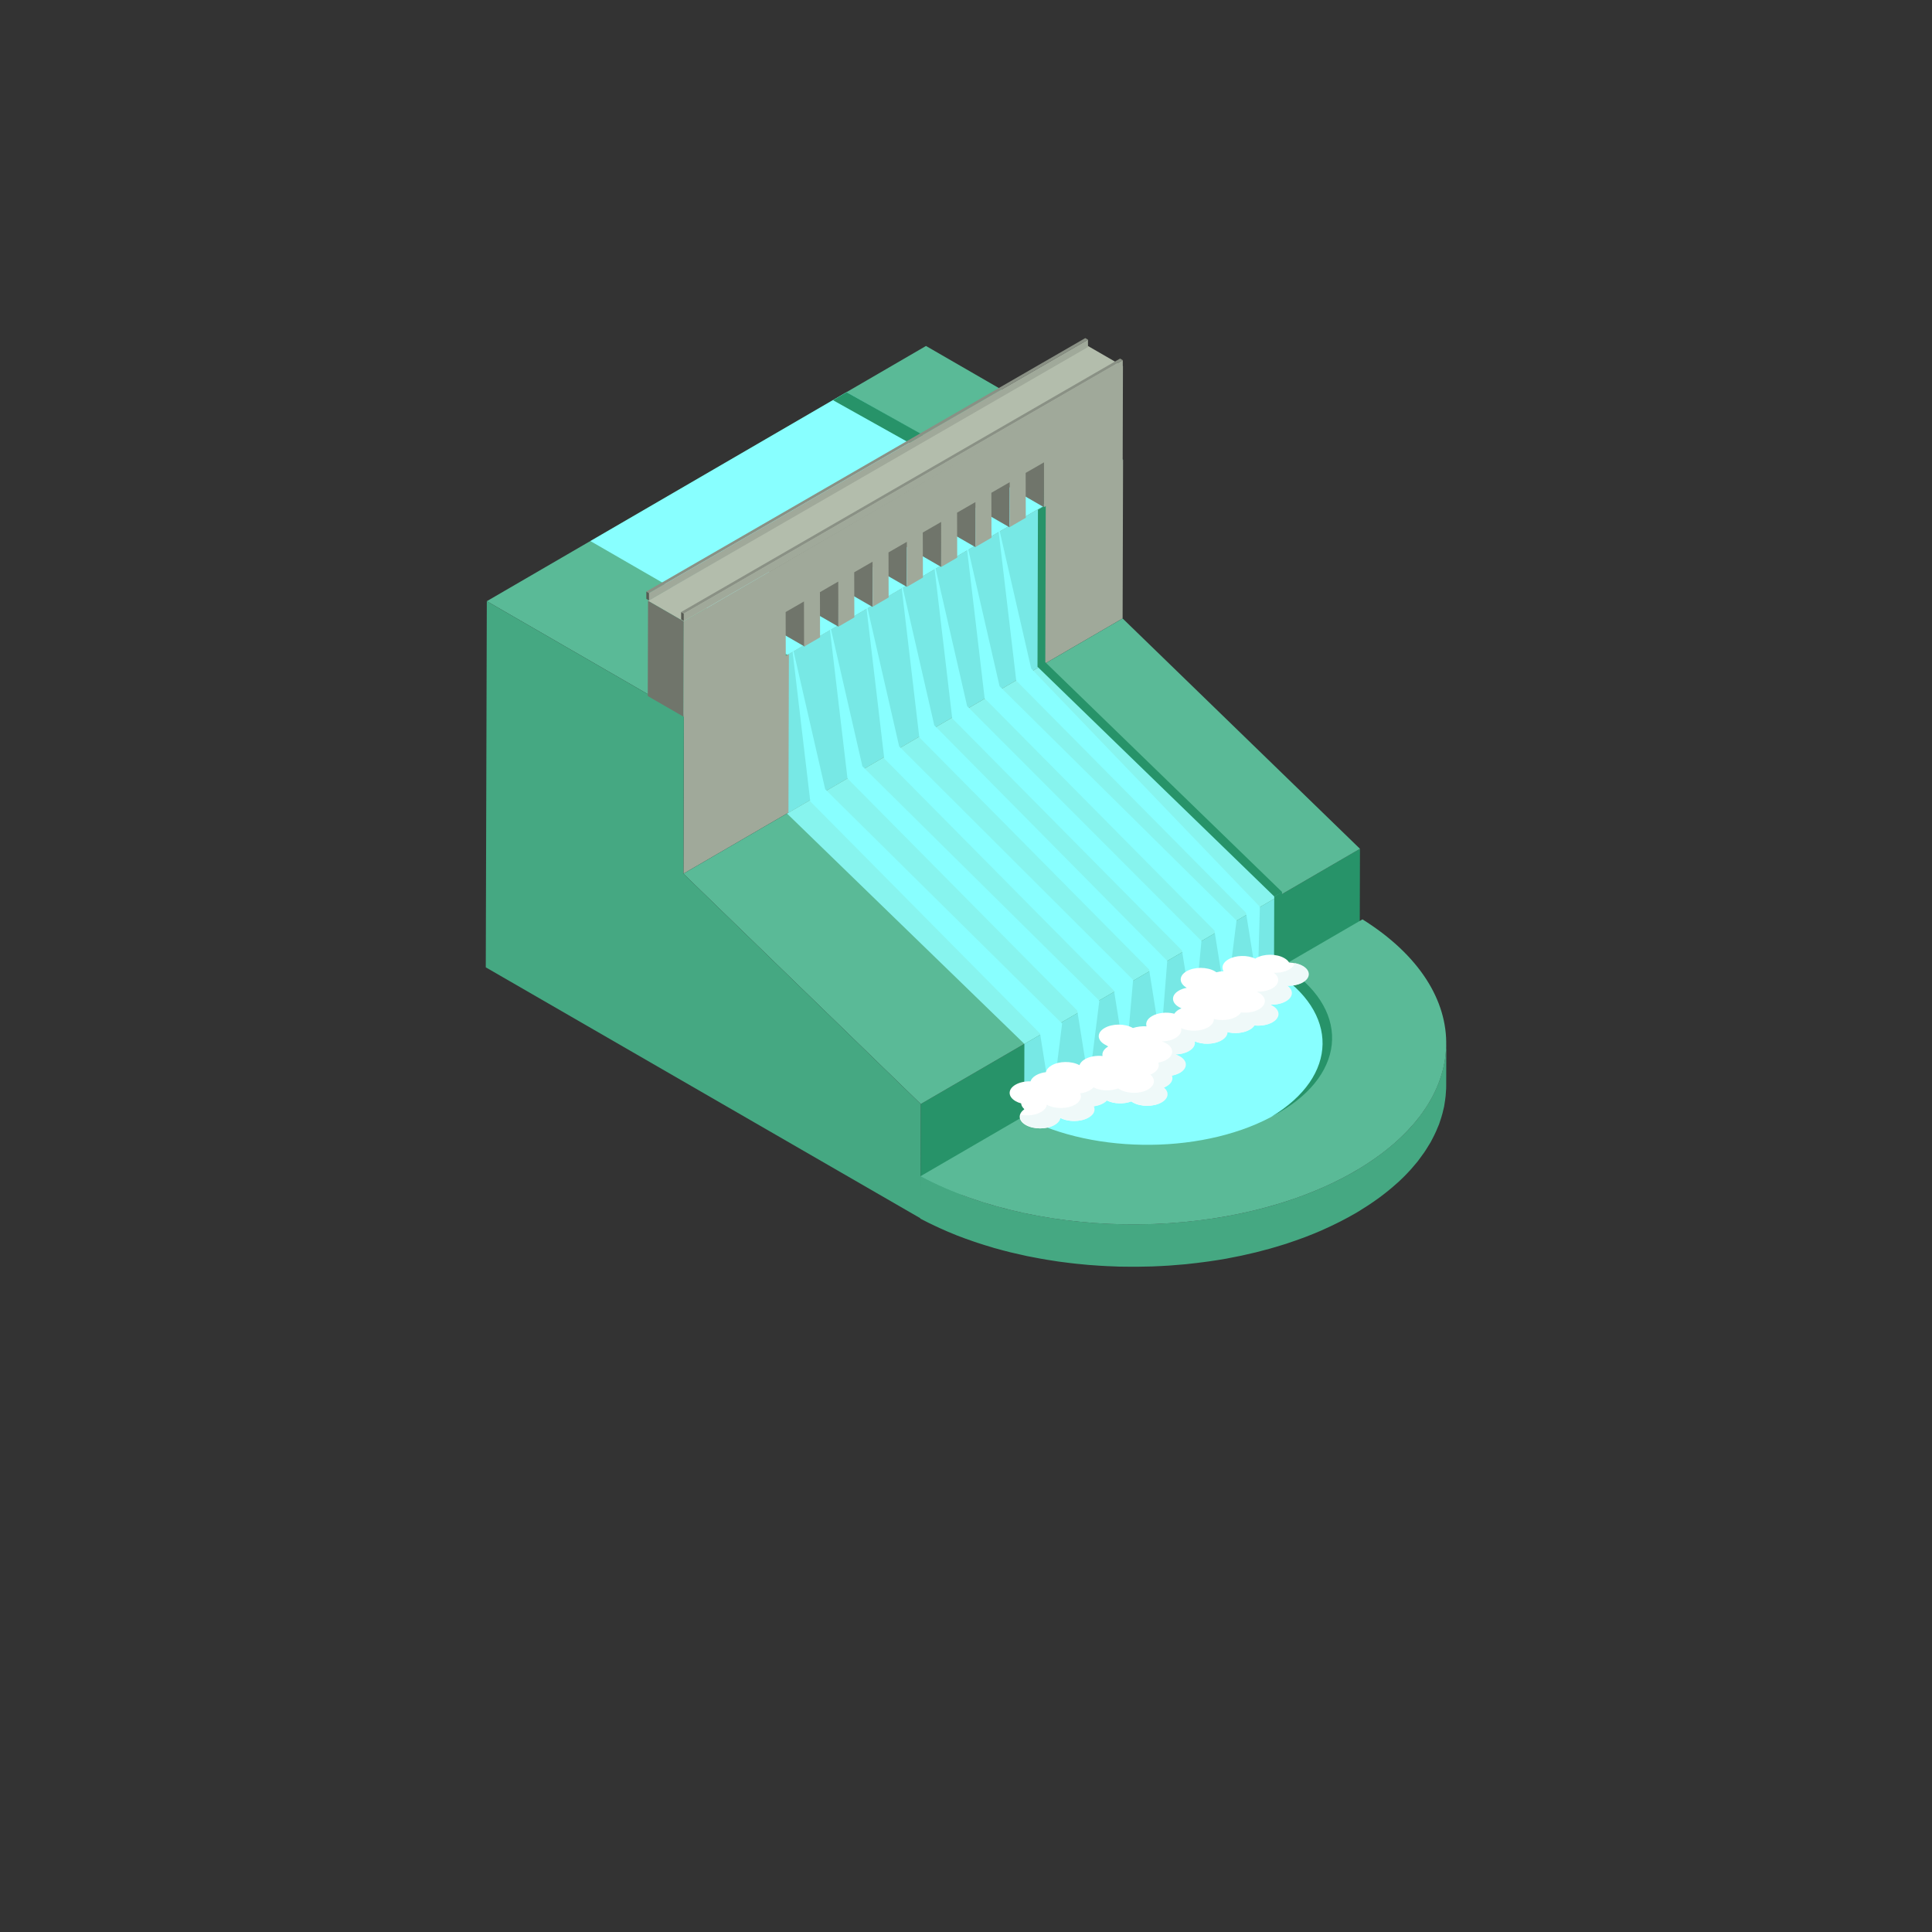 <svg xmlns="http://www.w3.org/2000/svg" id="Calque_8" viewBox="0 0 1080 1080"><rect x="0" y="0" width="1080" height="1080" fill="#333333" stroke="none"/><defs><style>.cls-1{fill:#fff;}.cls-2{fill:#70756b;}.cls-3{fill:#45a882;}.cls-4{fill:#8ff;}.cls-5{fill:#b3bdac;}.cls-6{fill:#279369;}.cls-7{fill:none;isolation:isolate;}.cls-8{fill:#87f4ee;}.cls-9{fill:#5aba97;}.cls-10{fill:#77e8e5;}.cls-11{fill:#eff9f9;}.cls-12{fill:#8a9185;}.cls-13{fill:#a0a99a;}.cls-14{fill:#565a52;}</style></defs><g class="cls-7"><polygon class="cls-13" points="382.29 399.67 627.8 257 627.55 345.72 382.04 488.39 382.29 399.67"></polygon><polygon class="cls-9" points="272.13 336.07 517.63 193.4 627.8 257 382.29 399.67 272.13 336.07"></polygon><polygon class="cls-6" points="514.72 617.15 760.23 474.48 760.05 538.36 514.54 681.04 514.72 617.15"></polygon><polygon class="cls-9" points="382.04 488.39 627.55 345.72 760.23 474.48 514.72 617.15 382.04 488.39"></polygon><polygon class="cls-3" points="382.29 399.67 382.04 488.39 514.72 617.15 514.54 681.04 421.87 627.54 332.28 575.81 271.55 540.75 271.73 476.86 271.88 424.78 272.13 336.07 382.29 399.67"></polygon></g><g class="cls-7"><polygon class="cls-10" points="441 365.59 584.22 282.36 583.96 371.08 440.75 454.32 441 365.59"></polygon><polygon class="cls-4" points="330.06 302.47 473.27 219.25 584.42 282.21 440.22 366.07 330.06 302.47"></polygon><polygon class="cls-6" points="473.27 219.25 465.62 223.69 530.35 259.9 545.83 259.9 473.27 219.25"></polygon><polygon class="cls-10" points="572.64 583.56 715.86 500.32 715.68 564.21 572.46 647.44 572.64 583.56"></polygon><polygon class="cls-8" points="439.96 454.79 583.18 371.58 715.86 500.32 572.64 583.56 439.96 454.79"></polygon><polygon class="cls-6" points="580.22 284.9 579.97 372.72 712.41 501.23 716.76 498.7 584.33 370.18 584.58 282.36 580.22 284.9"></polygon><polygon class="cls-6" points="712.3 501.16 712.05 588.97 716.4 586.43 716.65 498.62 712.3 501.16"></polygon></g><g class="cls-7"><path class="cls-3" d="m808.32,586.44c-.05.88-.1,1.77-.19,2.65-.08.76-.18,1.52-.29,2.29-.12.88-.26,1.77-.42,2.65-.14.76-.3,1.51-.48,2.26-.19.87-.4,1.74-.63,2.61-.21.76-.44,1.54-.67,2.3-.27.86-.54,1.71-.85,2.56-.27.75-.55,1.49-.85,2.25-.35.89-.72,1.78-1.12,2.65-.33.74-.67,1.48-1.03,2.22-.42.88-.89,1.77-1.36,2.63-.38.71-.76,1.41-1.16,2.1-.61,1.05-1.26,2.09-1.94,3.13-.41.63-.8,1.25-1.23,1.88-.77,1.14-1.61,2.25-2.46,3.37-.41.55-.79,1.09-1.22,1.64-.19.23-.38.46-.57.69-.92,1.13-1.88,2.27-2.88,3.39-.27.29-.53.59-.8.89-1.17,1.28-2.4,2.55-3.67,3.82-.22.21-.45.43-.67.65-.98.95-2,1.88-3.04,2.82-.82.73-1.65,1.46-2.5,2.18-.8.67-1.61,1.35-2.43,2.02-.9.72-1.81,1.43-2.74,2.15-.86.65-1.73,1.32-2.62,1.96-.96.69-1.94,1.38-2.93,2.07-.94.65-1.88,1.28-2.85,1.93-1.02.66-2.06,1.32-3.11,1.96-1.36.85-2.71,1.71-4.13,2.53-2.61,1.52-5.31,2.95-8.04,4.36-.78.4-1.57.79-2.35,1.18-2.2,1.09-4.43,2.13-6.7,3.15-.64.29-1.28.59-1.93.87-2.83,1.24-5.71,2.4-8.63,3.52-.73.28-1.47.54-2.21.81-2.33.87-4.7,1.7-7.1,2.49-.96.32-1.92.64-2.89.95-1.41.45-2.83.88-4.26,1.3-1.17.35-2.33.7-3.51,1.03-1.48.42-2.99.8-4.49,1.19-1.14.3-2.27.6-3.42.88-1.62.4-3.25.76-4.88,1.13-1.06.23-2.11.49-3.18.71-1.91.42-3.83.78-5.76,1.14-.8.15-1.59.33-2.39.47-3.29.59-6.62,1.11-9.95,1.58-.92.14-1.84.26-2.76.38-2.65.35-5.31.67-7.97.95-.87.09-1.74.19-2.61.27-2.38.23-4.77.42-7.16.59-.59.04-1.2.1-1.79.14-2.98.19-5.97.34-8.96.45-1.05.04-2.1.05-3.14.08-1.83.04-3.66.09-5.48.1-1.17.02-2.35,0-3.52,0-1.68,0-3.36-.02-5.04-.05-1.34-.03-2.67-.07-4.01-.11-1.47-.05-2.94-.11-4.42-.18-1.31-.06-2.62-.14-3.94-.22-1.52-.1-3.03-.19-4.54-.31-1.27-.1-2.54-.21-3.81-.32-1.52-.14-3.03-.28-4.54-.44-1.29-.13-2.57-.28-3.86-.43-1.48-.18-2.96-.36-4.44-.57-1.27-.17-2.53-.34-3.8-.53-1.58-.24-3.16-.49-4.75-.75-1.2-.19-2.41-.39-3.61-.61-1.62-.29-3.22-.6-4.83-.92-1.12-.22-2.25-.43-3.37-.67-2.36-.5-4.7-1.03-7.02-1.58-.54-.13-1.09-.25-1.62-.38-2.83-.7-5.65-1.45-8.43-2.24-.6-.17-1.18-.35-1.78-.52-2.7-.79-5.37-1.63-8.01-2.49-.84-.28-1.68-.57-2.51-.84-3.12-1.07-6.21-2.18-9.23-3.38-.11-.04-.21-.09-.32-.13-3.02-1.19-5.98-2.47-8.9-3.79-.76-.34-1.52-.69-2.27-1.03-2.99-1.4-5.95-2.84-8.81-4.37l-.07,23.66c2.87,1.53,5.83,2.97,8.82,4.37.74.34,1.5.69,2.24,1.03,2.95,1.34,5.93,2.63,8.98,3.83.07.04.13.06.2.09.02,0,.03,0,.05.02,3.03,1.18,6.13,2.31,9.26,3.38.82.28,1.64.56,2.47.83,2.67.88,5.37,1.72,8.11,2.52.41.11.8.26,1.22.38.15.04.31.07.47.12,2.8.79,5.63,1.54,8.48,2.25.49.11.98.22,1.47.34,2.38.57,4.78,1.11,7.19,1.63.29.06.57.13.86.19.78.16,1.58.29,2.37.45,1.64.33,3.29.65,4.94.94,1.18.21,2.37.41,3.55.61,1.62.27,3.23.52,4.85.76.54.08,1.07.18,1.61.26.68.1,1.36.17,2.04.26,1.53.21,3.07.41,4.62.59,1.22.13,2.45.27,3.68.41,1.57.17,3.15.32,4.73.46.67.05,1.33.14,2.01.19.54.04,1.08.06,1.62.11,1.58.12,3.16.23,4.75.33,1.25.08,2.49.15,3.73.21,1.54.07,3.09.13,4.64.18.85.03,1.69.08,2.53.11.42,0,.86,0,1.27,0,1.7.04,3.39.04,5.09.05,1.18,0,2.37.02,3.56,0,1.88,0,3.75-.06,5.62-.11.83-.03,1.65-.02,2.48-.05.15,0,.31-.02.46-.02,3.03-.11,6.05-.27,9.06-.46.47-.04.93-.08,1.39-.11,2.53-.18,5.06-.38,7.58-.62.27-.03.56-.04.83-.08.54-.04,1.07-.12,1.62-.19,2.72-.28,5.43-.61,8.12-.97.9-.11,1.8-.23,2.69-.36,3.36-.48,6.71-1,10.03-1.59.05-.02.09-.02.13-.04.56-.1,1.12-.22,1.69-.33,2.12-.4,4.24-.8,6.34-1.25.95-.2,1.88-.43,2.82-.65,1.76-.39,3.51-.78,5.25-1.2,1.05-.27,2.09-.55,3.14-.82,1.6-.41,3.2-.82,4.79-1.27,1.1-.31,2.19-.64,3.27-.95,1.51-.45,3.01-.89,4.5-1.37.43-.14.87-.26,1.29-.39.49-.17.96-.34,1.45-.51,2.46-.82,4.91-1.67,7.31-2.56.67-.25,1.35-.49,2.02-.74,2.96-1.13,5.88-2.32,8.75-3.56.59-.26,1.17-.53,1.76-.8,2.33-1.04,4.62-2.12,6.87-3.24.76-.37,1.52-.75,2.27-1.13,2.74-1.41,5.44-2.85,8.07-4.38.73-.42,1.44-.85,2.15-1.27.63-.38,1.2-.77,1.81-1.15,1.13-.7,2.25-1.4,3.33-2.11.93-.6,1.82-1.22,2.72-1.84,1.02-.7,2.03-1.41,3.02-2.12.88-.65,1.74-1.29,2.59-1.94.94-.72,1.86-1.43,2.76-2.17.82-.66,1.62-1.33,2.41-2,.86-.74,1.72-1.48,2.55-2.24.34-.31.71-.6,1.04-.91.66-.6,1.28-1.22,1.91-1.83.24-.24.5-.47.74-.71,1.27-1.25,2.49-2.53,3.65-3.81.28-.3.54-.6.81-.9.98-1.1,1.93-2.21,2.84-3.33.2-.26.42-.5.62-.76.09-.11.18-.22.27-.33.31-.39.57-.8.87-1.19.88-1.16,1.73-2.31,2.53-3.47.42-.6.8-1.23,1.2-1.84.67-1.05,1.33-2.09,1.94-3.15.17-.28.37-.57.53-.86.24-.42.43-.86.66-1.27.47-.87.92-1.74,1.35-2.62.36-.73.7-1.47,1.03-2.21.4-.88.77-1.77,1.12-2.66.16-.4.35-.79.5-1.18.13-.35.23-.72.35-1.06.31-.86.59-1.71.85-2.57.23-.77.47-1.53.67-2.3.23-.86.43-1.71.62-2.55.11-.47.25-.94.34-1.41.06-.32.1-.65.15-.96.15-.85.29-1.71.4-2.55.11-.8.22-1.58.3-2.37.08-.85.13-1.7.18-2.55.03-.53.1-1.07.12-1.61.02-.51.02-1.03.02-1.56.03-7.88.05-15.77.07-23.65,0,1.03-.08,2.06-.14,3.09Z"></path><path class="cls-9" d="m761.63,513.93c63.73,39.89,62.46,102.04-4.16,140.76-66.62,38.71-173.93,39.67-242.98,2.87l247.14-143.63Z"></path></g><path class="cls-4" d="m716.33,540.26c37.26,23.32,36.52,59.65-2.44,82.3-38.95,22.63-101.69,23.19-142.06,1.67l144.5-83.97Z"></path><path class="cls-6" d="m717.29,539.77l-5.17,3.01c36.7,23.07,36.29,58.8-1.38,81.45,1.37-.72,2.78-1.4,4.11-2.17,38.95-22.63,39.69-58.96,2.44-82.29Z"></path><polygon class="cls-4" points="442.42 358.84 452.95 447.98 581.4 577.76 587.92 618.64 593.73 572.19 461.29 441.2 442.42 358.84"></polygon><polygon class="cls-4" points="463.22 346.01 473.75 435.16 602.2 564.93 608.73 605.81 614.54 559.37 482.09 428.38 463.22 346.01"></polygon><polygon class="cls-4" points="483.78 334.89 494.31 424.03 622.76 553.81 629.29 594.69 633.41 547.76 502.65 417.26 483.78 334.89"></polygon><polygon class="cls-4" points="557.56 291.35 568.09 380.49 696.54 510.27 703.07 551.15 704.28 506.88 576.43 373.71 557.56 291.35"></polygon><polygon class="cls-4" points="521.77 312.39 532.29 401.53 660.74 531.31 667.27 572.19 671.62 525.99 540.64 394.75 521.77 312.39"></polygon><polygon class="cls-4" points="503.38 323.04 513.9 412.18 642.35 541.95 648.88 582.84 652.51 537.12 522.25 405.4 503.38 323.04"></polygon><polygon class="cls-4" points="539.9 301.26 550.43 390.41 678.88 520.18 685.41 561.06 691.22 514.61 558.77 383.63 539.9 301.26"></polygon><path class="cls-1" d="m727.94,539.96c4.4,2.54,4.43,6.65.07,9.19-2.4,1.38-5.61,2.01-8.74,1.87,3.6,2.55,3.35,6.31-.73,8.69-2.35,1.37-5.51,1.99-8.6,1.88.37.27.74.44,1.08.65,4.4,2.54,4.42,6.66.05,9.19-2.72,1.59-6.54,2.18-10.1,1.78-.54.86-1.39,1.66-2.58,2.35-3.4,1.98-8.42,2.41-12.57,1.33.04,1.67-1.05,3.37-3.26,4.65-4.12,2.4-10.68,2.54-15.09.41.53,1.97-.51,4.06-3.12,5.57-2.12,1.24-4.88,1.86-7.66,1.9.9.28,1.75.64,2.51,1.09,4.4,2.55,4.43,6.65.05,9.2-1.3.75-2.86,1.27-4.51,1.57.79,2.1-.18,4.38-2.99,5.99-.45.27-.94.5-1.44.72,3,2.52,2.58,6-1.28,8.25-4.37,2.54-11.47,2.54-15.86,0-.32-.19-.63-.38-.88-.58-4.21,1.64-9.89,1.46-13.77-.56-.49.57-1.18,1.12-2.01,1.6-1.55.9-3.44,1.48-5.43,1.74,1.03,2.18.08,4.6-2.86,6.3-4.34,2.52-11.39,2.54-15.79.04-.19,1.49-1.26,2.96-3.23,4.09-4.37,2.54-11.47,2.55-15.86,0-4.18-2.41-4.41-6.25-.66-8.8-1.14-.99-1.76-2.12-1.87-3.27-1.13-.3-2.17-.72-3.1-1.26-4.4-2.53-4.4-6.64-.05-9.18,2.31-1.34,5.36-1.96,8.4-1.88.4-1.25,1.43-2.44,3.08-3.39,1.58-.92,3.49-1.5,5.54-1.75.29-1.39,1.33-2.71,3.15-3.76,4.28-2.49,11.18-2.55,15.59-.15.41-1.21,1.43-2.36,3.04-3.31,2.68-1.56,6.38-2.15,9.86-1.8-.38-1.9.67-3.87,3.17-5.32-.52-.42-1.29-.74-1.98-1.15-4.4-2.54-4.42-6.65-.04-9.18,4.36-2.55,11.46-2.55,15.84,0,2.38-.77,5.03-1.11,7.6-.95-.63-2.02.39-4.16,3.07-5.72,3.37-1.96,8.37-2.41,12.49-1.33.54-.85,1.39-1.66,2.57-2.34.45-.26.93-.49,1.42-.69-.5-.21-.99-.42-1.43-.69-4.39-2.54-4.42-6.66-.05-9.19,1.28-.74,2.8-1.26,4.42-1.57-4.47-2.57-4.49-6.69-.13-9.23,4.36-2.54,11.48-2.54,15.87,0,.3.18.57.35.84.55,1.27-.34,2.61-.53,3.97-.59-1.28-2.25-.39-4.83,2.69-6.61,4.11-2.4,10.63-2.54,15.05-.43.15-.09.26-.18.42-.27,4.36-2.54,11.46-2.54,15.85,0,1.26.72,2.14,1.56,2.68,2.47,2.65.09,5.24.72,7.26,1.89Z"></path><path class="cls-11" d="m565.17,612.54c.05.11.11.22.18.34.03-.03.05-.05.09-.08-.1-.09-.17-.18-.27-.27Z"></path><path class="cls-11" d="m728.31,539.96c-1.3-.75-2.85-1.25-4.48-1.56-.37,1.28-1.38,2.5-3.08,3.5-2.4,1.38-5.6,2-8.74,1.87,3.6,2.55,3.35,6.31-.73,8.69-2.35,1.36-5.51,1.99-8.6,1.88.37.27.74.44,1.08.64,4.39,2.55,4.42,6.66.05,9.2-2.72,1.58-6.54,2.18-10.09,1.78-.54.86-1.39,1.67-2.58,2.36-3.4,1.97-8.42,2.4-12.57,1.31.04,1.69-1.05,3.38-3.25,4.66-4.13,2.4-10.68,2.53-15.09.41.52,1.97-.51,4.06-3.12,5.57-2.13,1.24-4.88,1.86-7.66,1.89.9.29,1.75.65,2.51,1.1,4.39,2.55,4.42,6.66.04,9.19-1.29.76-2.86,1.28-4.51,1.59.8,2.09-.18,4.36-2.98,5.99-.44.26-.94.49-1.44.7,3,2.53,2.58,6.01-1.28,8.26-4.36,2.54-11.47,2.54-15.86,0-.32-.19-.63-.38-.88-.58-4.2,1.65-9.89,1.46-13.77-.56-.49.57-1.18,1.12-2.01,1.6-1.55.9-3.44,1.48-5.43,1.74,1.03,2.17.08,4.6-2.85,6.29-4.34,2.53-11.39,2.55-15.79.05-.19,1.48-1.27,2.94-3.23,4.08-3.08,1.79-7.49,2.3-11.38,1.57-.58,2.01.45,4.14,3.14,5.69,4.39,2.54,11.5,2.53,15.86,0,1.96-1.13,3.04-2.6,3.23-4.09,4.4,2.5,11.44,2.48,15.78-.04,2.94-1.71,3.89-4.12,2.86-6.3,1.99-.27,3.88-.84,5.43-1.74.83-.48,1.52-1.03,2.02-1.6,3.88,2.02,9.57,2.2,13.77.56.26.2.56.4.88.58,4.4,2.54,11.5,2.54,15.86,0,3.86-2.24,4.28-5.73,1.28-8.25.5-.22.99-.44,1.44-.72,2.81-1.62,3.78-3.89,2.98-5.99,1.65-.3,3.21-.82,4.51-1.57,4.38-2.55,4.35-6.66-.05-9.2-.76-.44-1.61-.8-2.51-1.09,2.78-.04,5.54-.66,7.67-1.9,2.6-1.51,3.64-3.6,3.11-5.57,4.41,2.13,10.97,1.99,15.09-.41,2.21-1.28,3.3-2.98,3.26-4.65,4.14,1.09,9.17.65,12.56-1.33,1.19-.69,2.04-1.49,2.58-2.35,3.56.41,7.38-.19,10.1-1.78,4.36-2.54,4.35-6.66-.05-9.19-.34-.2-.72-.38-1.08-.65,3.09.11,6.25-.51,8.6-1.88,4.09-2.38,4.33-6.14.73-8.69,3.14.13,6.35-.49,8.74-1.87,4.37-2.55,4.33-6.66-.06-9.19Z"></path><polygon class="cls-2" points="449.96 308.2 449.81 361.44 440.84 356.26 429.83 349.91 429.88 333.29 429.92 319.75 429.98 296.67 449.96 308.2"></polygon><polygon class="cls-2" points="468.83 297.07 468.68 350.31 459.71 345.13 448.7 338.77 448.75 322.17 448.79 308.62 448.85 285.53 468.83 297.07"></polygon><polygon class="cls-2" points="487.94 286.06 487.79 339.31 478.82 334.12 467.81 327.77 467.86 311.16 467.89 297.61 467.96 274.52 487.94 286.06"></polygon><polygon class="cls-2" points="507.05 274.82 506.9 328.05 497.93 322.87 486.92 316.51 486.97 299.9 487.01 286.36 487.07 263.27 507.05 274.82"></polygon><polygon class="cls-2" points="526.28 263.68 526.13 316.92 517.16 311.74 506.15 305.38 506.2 288.77 506.24 275.24 506.3 252.15 526.28 263.68"></polygon><polygon class="cls-2" points="545.52 252.68 545.36 305.91 536.39 300.73 525.38 294.38 525.43 277.77 525.47 264.22 525.53 241.13 545.52 252.68"></polygon><polygon class="cls-2" points="564.5 241.55 564.35 294.78 555.39 289.61 544.38 283.25 544.42 266.64 544.46 253.09 544.52 230.01 564.5 241.55"></polygon><polygon class="cls-2" points="583.73 230.3 583.58 283.54 574.61 278.36 563.6 272 563.65 255.39 563.69 241.84 563.75 218.75 583.73 230.3"></polygon><g class="cls-7"><polygon class="cls-5" points="362.25 335.86 607.76 193.17 627.74 204.71 382.23 347.39 362.25 335.86"></polygon><polygon class="cls-2" points="382.23 347.39 382.08 400.63 373.11 395.45 362.1 389.09 362.15 372.49 362.19 358.94 362.25 335.86 382.23 347.39"></polygon></g><polygon class="cls-13" points="382.23 347.39 382.08 400.63 439.25 367.4 439.18 342.13 449.42 336.22 449.49 361.45 458.42 356.27 458.35 331.02 468.59 325.1 468.66 350.31 477.59 345.13 477.51 319.91 487.76 314 487.83 339.17 496.75 333.99 496.68 308.8 506.93 302.89 507 328.04 515.92 322.85 515.84 297.69 526.09 291.78 526.16 316.91 535.08 311.71 535.01 286.58 545.26 280.67 545.33 305.76 554.25 300.57 554.18 275.47 564.42 269.56 564.49 294.62 573.42 289.44 573.35 264.36 583.59 258.45 583.66 283.48 627.59 257.95 627.74 204.71 382.23 347.39"></polygon><g class="cls-7"><polygon class="cls-14" points="362.83 335.66 361.31 334.78 361.3 330.67 362.82 331.55 362.83 335.66"></polygon><polygon class="cls-12" points="362.82 331.55 361.3 330.67 606.67 189 608.19 189.88 362.82 331.55"></polygon><polygon class="cls-13" points="608.19 189.88 608.2 193.99 362.83 335.66 362.82 331.55 608.19 189.88"></polygon></g><g class="cls-7"><polygon class="cls-14" points="382.28 347.12 380.76 346.23 380.75 342.12 382.27 343.01 382.28 347.12"></polygon><polygon class="cls-12" points="382.27 343.01 380.75 342.12 626.12 200.45 627.64 201.34 382.27 343.01"></polygon><polygon class="cls-13" points="627.64 201.34 627.65 205.45 382.28 347.12 382.27 343.01 627.64 201.34"></polygon></g></svg>